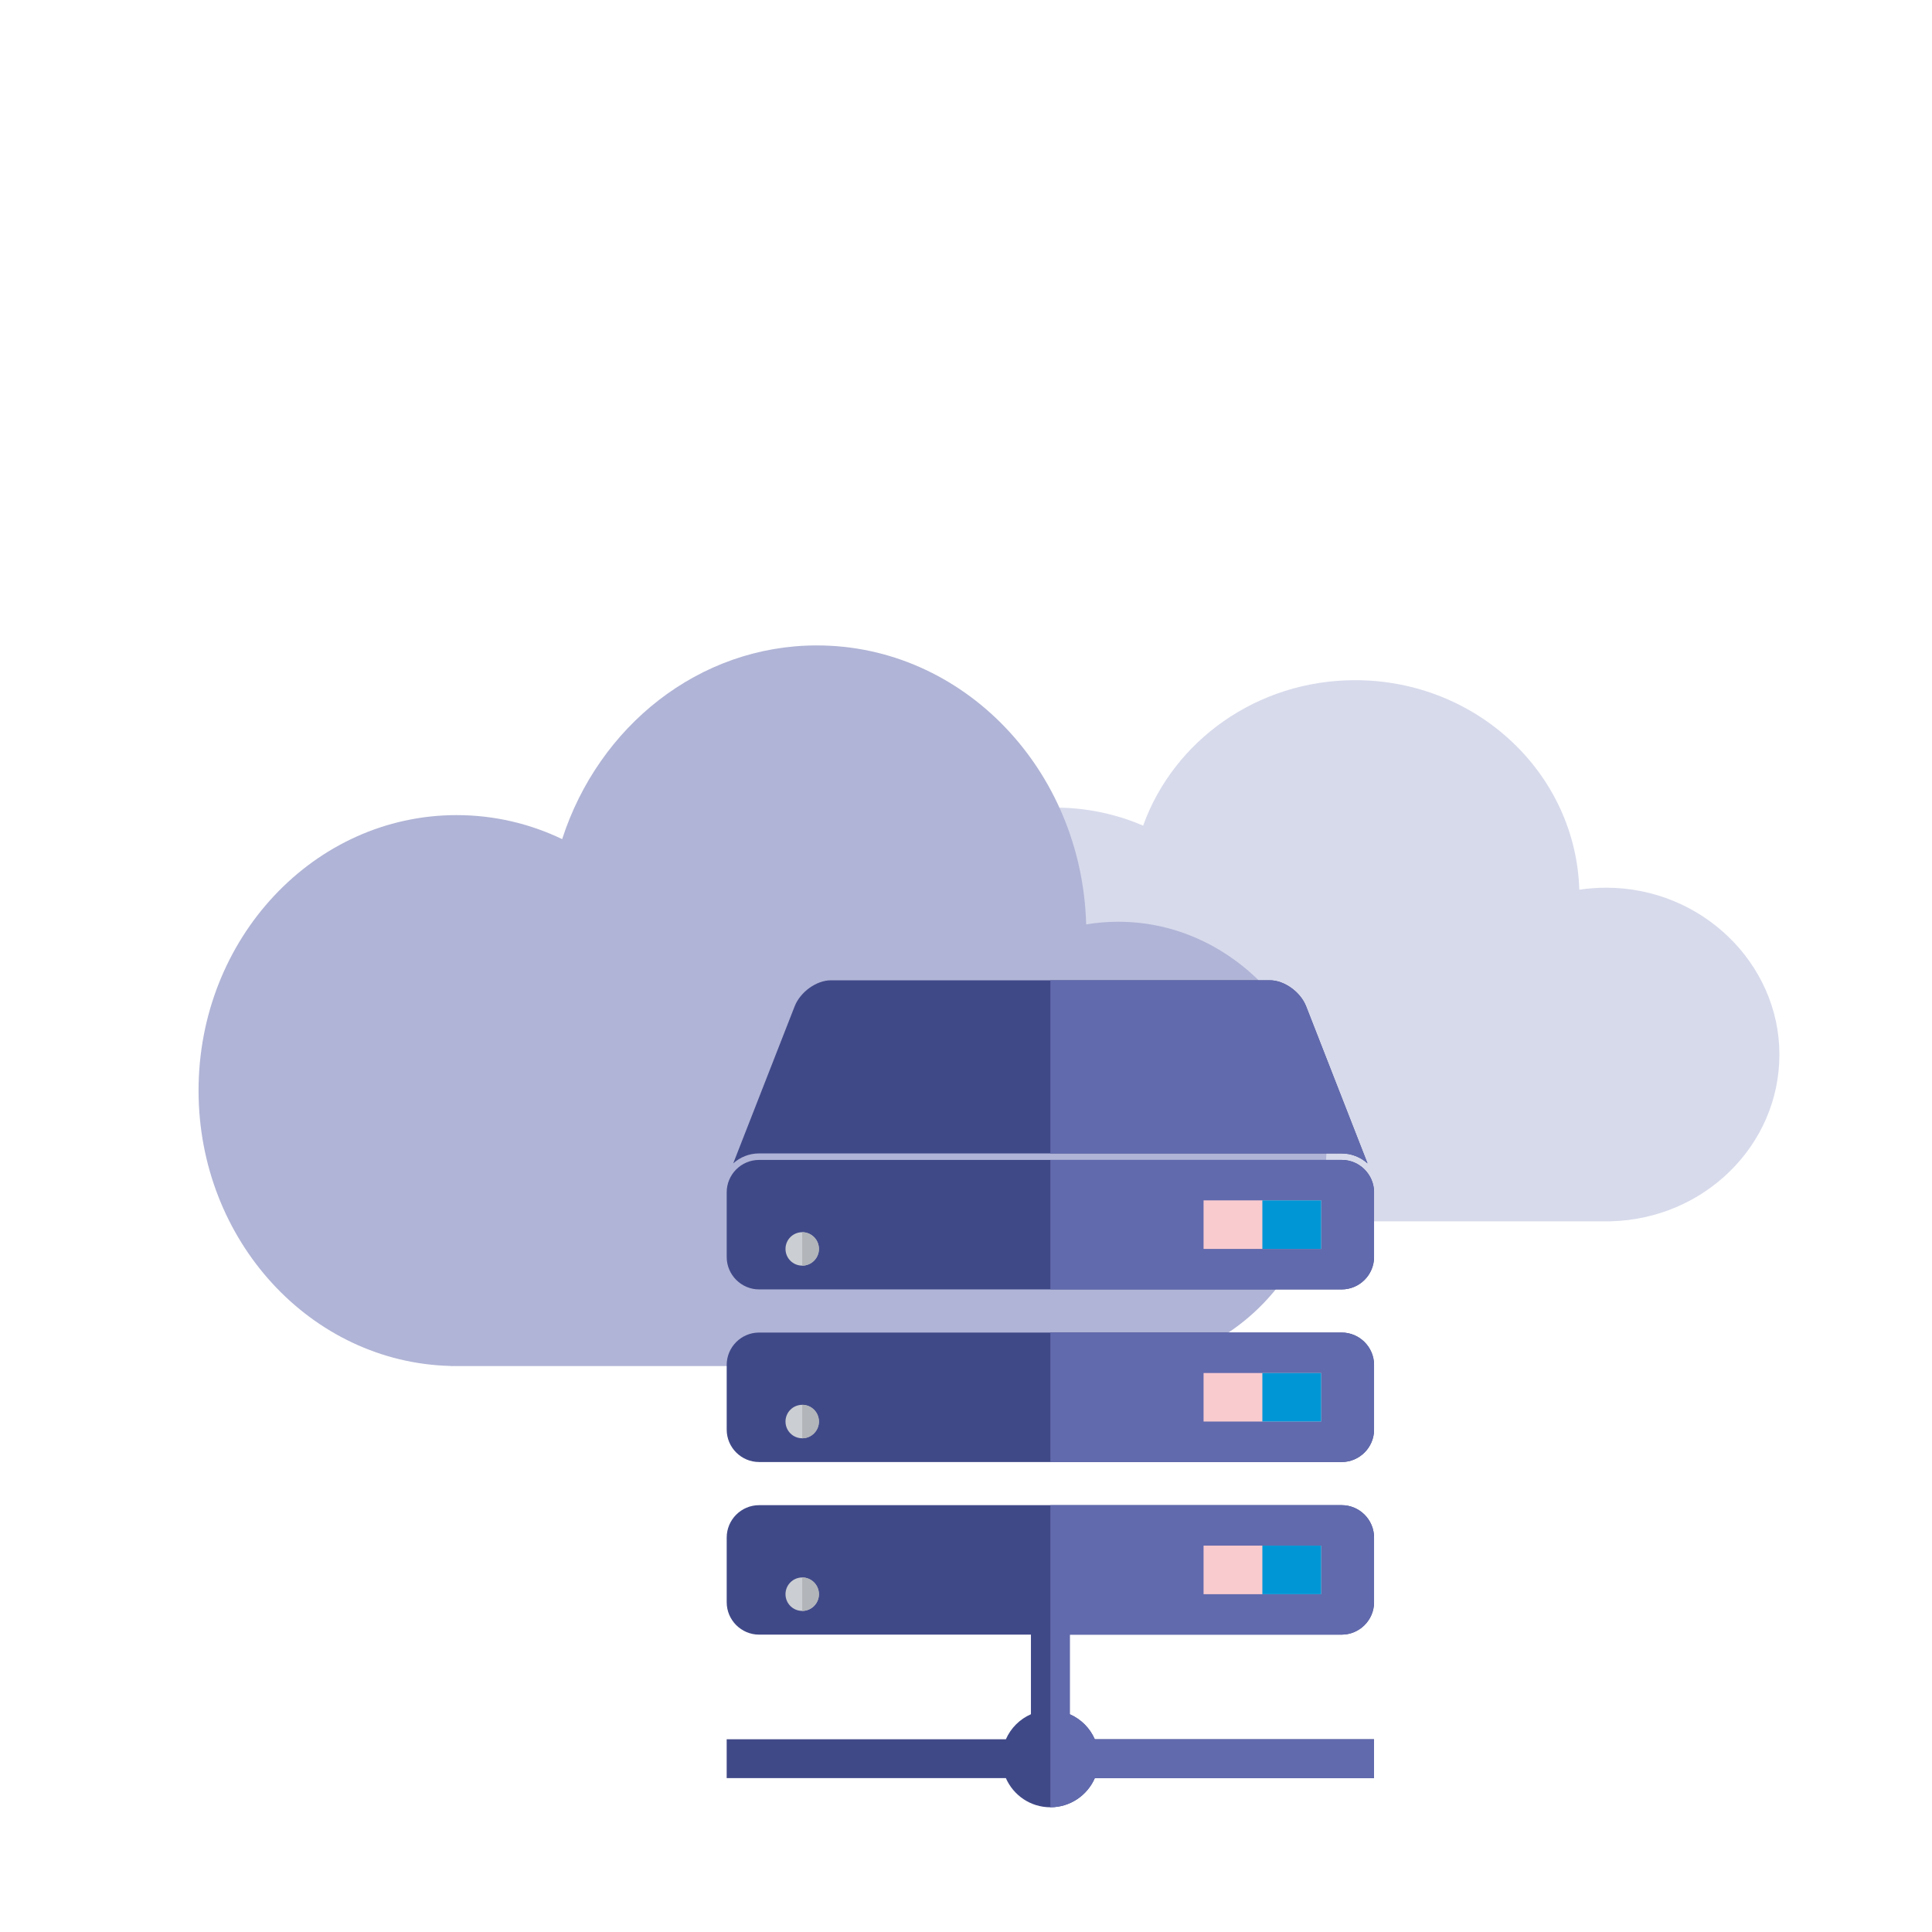 <?xml version="1.0" encoding="UTF-8"?>
<svg xmlns="http://www.w3.org/2000/svg" id="Layer_1" width="780.35" height="780.35" viewBox="0 0 780.35 780.35">
  <defs>
    <style>.cls-1{fill:#b2b5b9;}.cls-2{fill:#cbcfd3;}.cls-3{fill:#0096d6;}.cls-4{fill:#b0b4d6;}.cls-5{fill:#f9cbcf;}.cls-6{fill:#404988;}.cls-7{fill:#d7daeb;}.cls-8{fill:#616aad;}</style>
  </defs>
  <path class="cls-7" d="m648.75,358.55c-3.7,0-7.32.28-10.86.81-1.42-46.97-41.41-84.63-90.53-84.63-39.67,0-73.38,24.56-85.64,58.76-10.83-4.68-22.83-7.29-35.48-7.29-47.91,0-86.75,37.41-86.75,83.55,0,45.5,37.76,82.51,84.75,83.53,0,.01,0,.02,0,.03h226.13v-.02c37.89-.82,68.35-30.67,68.35-67.36s-31.32-67.38-69.96-67.38Z"></path>
  <path class="cls-4" d="m451.76,372.3c-4.44,0-8.8.37-13.05,1.08-1.71-62.55-49.75-112.69-108.76-112.69-47.66,0-88.17,32.71-102.89,78.24-13.01-6.24-27.43-9.7-42.63-9.7-57.56,0-104.23,49.81-104.23,111.26,0,60.59,45.37,109.87,101.83,111.23,0,.01,0,.03,0,.04h271.68v-.03c45.53-1.1,82.11-40.84,82.11-89.7s-37.63-89.72-84.05-89.72Z"></path>
  <g>
    <path class="cls-6" d="m541.91,660.24c7.19,0,13.08-5.88,13.08-13.07v-26.15c0-7.19-5.88-13.07-13.08-13.07h-235.32c-7.19,0-13.07,5.88-13.07,13.07v26.15c0,7.19,5.89,13.07,13.07,13.07h109.81v32.15c-4.52,1.98-8.14,5.6-10.12,10.12h-112.77v15.69h112.77c3.03,6.92,9.93,11.77,17.96,11.77s14.94-4.84,17.96-11.77h112.76v-15.69h-112.76c-1.97-4.52-5.6-8.14-10.12-10.12v-32.15h109.81Z"></path>
    <path class="cls-8" d="m541.91,660.24c7.19,0,13.08-5.88,13.08-13.07v-26.15c0-7.19-5.88-13.07-13.08-13.07h-117.66v122.02c8.04,0,14.94-4.84,17.96-11.77h112.76v-15.69h-112.76c-1.97-4.52-5.6-8.14-10.12-10.12v-32.15h109.81Z"></path>
    <path class="cls-2" d="m324.02,650.66c-3.74,0-6.75-3.03-6.75-6.75s3.02-6.76,6.75-6.76,6.75,3.02,6.75,6.76-3.03,6.75-6.75,6.75Z"></path>
    <path class="cls-6" d="m541.91,538.23h-235.32c-7.19,0-13.07,5.88-13.07,13.07v26.15c0,7.19,5.89,13.07,13.07,13.07h235.32c7.19,0,13.08-5.88,13.08-13.07v-26.15c0-7.19-5.88-13.07-13.08-13.07Z"></path>
    <path class="cls-8" d="m541.91,538.23h-117.66v52.29h117.66c7.19,0,13.08-5.88,13.08-13.07v-26.15c0-7.19-5.88-13.07-13.08-13.07Z"></path>
    <path class="cls-6" d="m541.91,468.5h-235.32c-7.19,0-13.07,5.88-13.07,13.08v26.14c0,7.19,5.89,13.08,13.07,13.08h235.32c7.19,0,13.08-5.88,13.08-13.08v-26.14c0-7.19-5.88-13.08-13.08-13.08Z"></path>
    <path class="cls-8" d="m541.91,468.5h-117.66v52.3h117.66c7.19,0,13.08-5.88,13.08-13.08v-26.14c0-7.19-5.88-13.08-13.08-13.08Z"></path>
    <path class="cls-6" d="m306.59,465.88h235.32c4.01,0,7.66,1.52,10.43,4.01l-24.79-63.42c-2.3-5.88-8.86-10.52-14.65-10.52h-177.29c-5.8,0-12.35,4.65-14.65,10.52l-24.8,63.42c2.78-2.49,6.42-4.01,10.43-4.01Z"></path>
    <path class="cls-2" d="m324.02,511.2c-3.74,0-6.75-3.02-6.75-6.75s3.02-6.75,6.75-6.75,6.75,3.02,6.75,6.75-3.03,6.75-6.75,6.75Z"></path>
    <rect class="cls-5" x="486.13" y="484.84" width="47.5" height="19.61"></rect>
    <path class="cls-2" d="m324.02,580.93c-3.74,0-6.75-3.03-6.75-6.76s3.02-6.75,6.75-6.75,6.75,3.02,6.75,6.75-3.03,6.76-6.75,6.76Z"></path>
    <rect class="cls-5" x="486.13" y="554.57" width="47.5" height="19.6"></rect>
    <rect class="cls-5" x="486.13" y="624.29" width="47.5" height="19.62"></rect>
    <path class="cls-8" d="m527.55,406.47c-2.3-5.88-8.86-10.52-14.65-10.52h-88.64v69.94h117.66c4.01,0,7.66,1.52,10.43,4.01l-24.79-63.42Z"></path>
    <rect class="cls-3" x="509.88" y="484.84" width="23.75" height="19.61"></rect>
    <rect class="cls-3" x="509.88" y="554.57" width="23.75" height="19.6"></rect>
    <rect class="cls-3" x="509.88" y="624.29" width="23.75" height="19.62"></rect>
    <path class="cls-1" d="m324.02,497.7v13.5c3.72,0,6.75-3.02,6.75-6.75s-3.03-6.75-6.75-6.75Z"></path>
    <path class="cls-1" d="m324.02,567.42v13.51c3.72,0,6.75-3.03,6.75-6.76s-3.03-6.75-6.75-6.75Z"></path>
    <path class="cls-1" d="m324.02,637.15v13.51c3.72,0,6.75-3.03,6.75-6.75s-3.03-6.76-6.75-6.76Z"></path>
  </g>
</svg>
